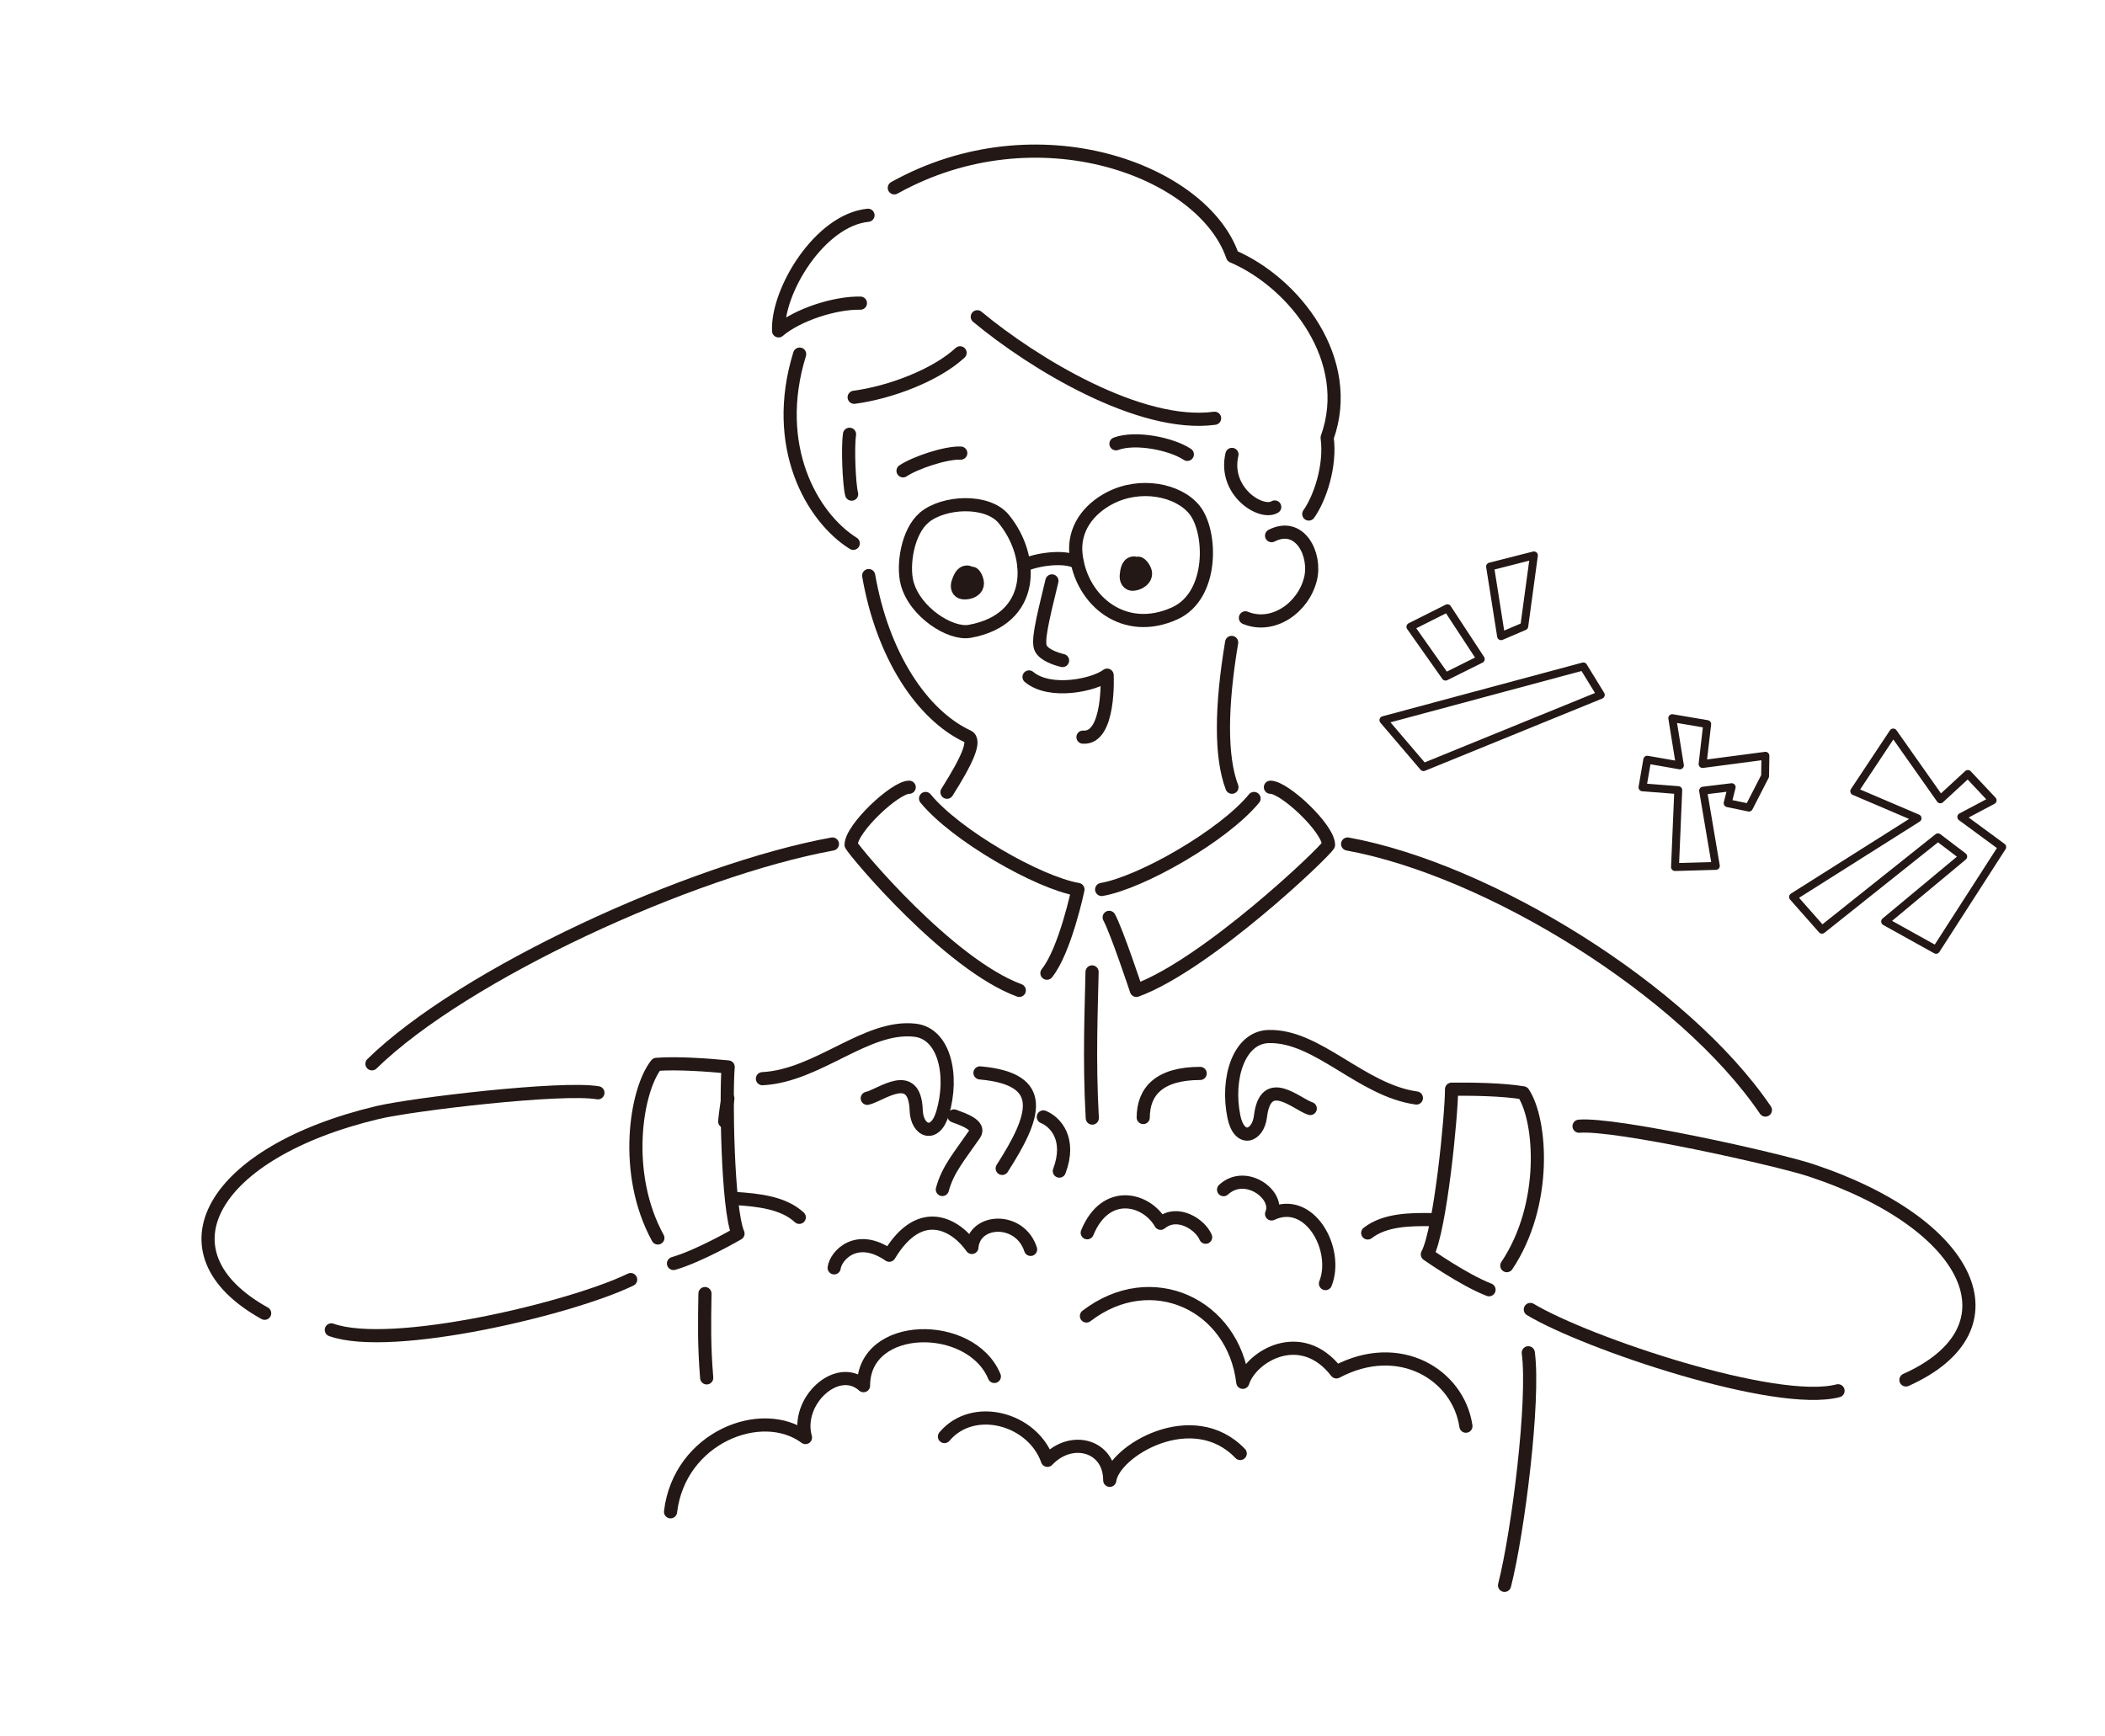 <?xml version="1.0" encoding="UTF-8"?><svg id="_レイヤー_2" xmlns="http://www.w3.org/2000/svg" viewBox="0 0 400 330"><defs><style>.cls-1,.cls-2,.cls-3{fill:none;}.cls-2{stroke-width:1.5px;}.cls-2,.cls-3,.cls-4{stroke:#231815;stroke-linecap:round;stroke-linejoin:round;}.cls-3,.cls-4{stroke-width:2.5px;}.cls-4{fill:#231815;}</style></defs><g id="_コマ2"><path class="cls-3" d="M165.07,109.39c2.63,15.14,10.11,26.51,18.84,30.57,1.6.75-.13,4.53-3.96,10.6"/><path class="cls-3" d="M234.04,122.09c-2.04,12.23-2.13,21.75.06,27.52"/><path class="cls-3" d="M241.63,101.8c5.38-2.75,8.54,3.6,7.39,8.24-1.37,5.5-7.15,9.52-12.36,7.38"/><path class="cls-3" d="M195.54,128.65c3.98,3.34,12.37,1.55,14.84-.34,0,0,.6,12.17-4.59,11.78"/><path class="cls-3" d="M210.86,94.67c-4.01,2.1-6.98,5.89-6.38,10.85,1.05,8.69,9.19,15.41,18.78,11.03,7.43-3.4,7.03-15.56,3.72-19.66-3.09-3.83-10.33-5.25-16.11-2.22Z"/><path class="cls-3" d="M175.6,98.39c-3.16,2.66-4.12,9.05-3.23,12.41,1.46,5.53,8.22,9.85,11.91,9.18,12.46-2.25,12.39-14.11,6.45-21.36-3.05-3.72-11.36-3.41-15.14-.24Z"/><path class="cls-3" d="M185.71,60.2c10.66,8.87,30.93,21.18,45.09,19.29"/><path class="cls-3" d="M162.31,75.5c6.85-.91,15.51-4.18,20.13-8.45"/><path class="cls-3" d="M234.1,86.36c-1.64,7.02,5.55,11.57,8.13,9.99"/><path class="cls-3" d="M161.43,82.53c-.38,2.55-.08,9.53.4,11.38"/><path class="cls-3" d="M162.14,103.26c-7.9-4.95-15.59-18.5-10.19-35.96"/><path class="cls-3" d="M164.94,40.91c-9.17.92-17.3,14.36-16.99,21.97,3.58-3.05,10.67-5.37,15.55-5.27"/><path class="cls-3" d="M169.94,35.7c27.2-15.14,58.71-3.27,64.28,13,11.89,5.11,23.24,19.81,17.97,34.48.71,5.33-1.34,11.46-3.49,14.51"/><path class="cls-4" d="M184.96,109.05c.26.22.42.53.55.85.16.42.28.88.18,1.32-.21.96-1.33,1.45-2.32,1.45-.34,0-.71-.05-.98-.25-.32-.24-.47-.67-.46-1.08s.15-.8.31-1.17c.19-.46.4-.93.8-1.22s1.02-.34,1.35.02c0,0,.31-.13.57.09Z"/><path class="cls-4" d="M216.5,107.08c.3.16.53.43.72.71.25.37.46.8.46,1.25,0,.99-.98,1.7-1.94,1.92-.34.08-.7.11-1.01-.03-.37-.17-.6-.56-.68-.95s-.02-.81.04-1.21c.08-.49.19-.99.51-1.37s.92-.56,1.32-.27c0,0,.28-.2.58-.04Z"/><path class="cls-3" d="M194.54,107.46c1.71-.92,7.33-2.08,10.16-.59"/><path class="cls-3" d="M138.31,208.78c-.26,1.37-.46,2.84-.6,4.35"/><path class="cls-3" d="M212.06,84.34c3.79-1.4,10.63.05,13.56,2.01"/><path class="cls-3" d="M182.57,86.11c-2.85-.13-8.63,1.81-10.97,3.37"/><path class="cls-3" d="M199.89,110.4c-2,8.14-2.72,11.52-2.12,12.79s2.85,2.04,4.14,2.34"/><path class="cls-3" d="M113.62,207.68c-6.91-1.19-35.32,2.19-41.86,3.75-31.44,7.48-42.42,26.5-21.47,38.15"/><path class="cls-3" d="M62.96,252.74c11.49,4.09,45.72-4.11,56.88-9.56"/><path class="cls-3" d="M125.01,235.27c-6.74-12.24-4.18-28.11-.27-32.99,4.01-.32,10.05.14,13.63.49-.43,4.8-.18,26.94,1.87,31.67,0,0-7.29,4.25-12.26,5.68"/><path class="cls-3" d="M144.88,205c10.58-.55,19.76-10.29,29.01-9.21,5.57.65,7.35,8.58,5.23,15.75-1.44,4.86-4.89,3.42-5.02-.52-.28-8.14-6.69-2.87-9.3-2.29"/><path class="cls-3" d="M186.22,203.9c13.08,1.16,10.53,8.29,4.22,18.15"/><path class="cls-3" d="M179.07,226.06c1.03-3.83,3.25-6.33,6.12-10.5,1.2-1.75-2.27-2.86-3.91-3.48"/><path class="cls-3" d="M198.26,212.27c2.3.94,5.33,4.2,3.04,10.29"/><path class="cls-3" d="M139.79,227.77c4.3.29,9.07.78,12.09,3.58"/><path class="cls-3" d="M172.77,149.61c-2.7,0-11.04,7.84-11.04,10.96.82,1.52,18.59,22.74,31.96,27.65"/><path class="cls-3" d="M175.88,151.75c5.73,6.99,21.37,15.98,28.96,17.29,0,0-2.43,11.59-5.9,15.91"/><path class="cls-3" d="M241.41,149.61c2.7,0,11.04,7.84,11.04,10.96-.82,1.52-23.14,22.74-36.51,27.65,0,0-3.71-11.19-5.17-13.88"/><path class="cls-3" d="M238.3,151.75c-5.73,6.99-21.37,15.98-28.96,17.29"/><path class="cls-3" d="M158.18,160.4c-26.91,4.92-70.05,24.69-87.5,41.77"/><path class="cls-3" d="M300.06,214.03c6.98-.59,37.62,6.25,44.01,8.36,30.68,10.16,39.97,30.06,18.1,39.86"/><path class="cls-3" d="M349.27,264.31c-11.8,3.09-47.82-9.06-58.47-15.45"/><path class="cls-3" d="M286.33,240.53c7.77-11.61,6.59-27.64,3.12-32.84-3.96-.67-10.03-.73-13.62-.69.01,4.82-2.14,26.86-4.6,31.39,0,0,6.9,4.86,11.72,6.72"/><path class="cls-3" d="M269.15,208.67c-10.49-1.46-18.8-11.96-28.11-11.68-5.6.17-8.06,7.91-6.57,15.24,1.02,4.96,4.58,3.83,5.05-.08.98-8.08,6.91-2.28,9.46-1.48"/><path class="cls-3" d="M228.06,204c-7.8.01-10.8,3.43-10.82,8.38"/><path class="cls-3" d="M272.25,231.79c-4.31-.08-9.1,0-12.35,2.53"/><path class="cls-3" d="M256.08,160.4c26.91,4.92,63.96,27.83,79.39,50.56"/><path class="cls-3" d="M207.52,184.71c-.13,6.72-.59,16.56.04,27.78"/><path class="cls-3" d="M133.96,245.84c-.09,5.66-.18,9.8.33,16.02"/><path class="cls-3" d="M290.41,257.09c1.2,9.02-1.91,33.97-4.51,44.2"/><path class="cls-3" d="M229.1,235.13c-1-2.4-5.33-5.3-8.55-2.65-2.7-4.73-10.45-6.73-13.95,1.8"/><path class="cls-3" d="M195.84,237.44c-2.03-6.25-10.73-5.88-11.16-.37-2.8-4.04-9.63-8.61-15.7,1.48-6.21-4.29-10.16.06-10.47,2.4"/><path class="cls-3" d="M232.51,226.09c4.18-3.86,10.7,1,9.12,4.61,7.22-3.42,12.81,6.77,10.24,13.24"/><path class="cls-3" d="M188.95,261.59c-4.43-10.67-24.86-10.52-24.86,1.75-4.94-4.47-13,2.96-11.03,9.86-8.33-6.18-23.97,0-25.64,14.11"/><path class="cls-3" d="M179.47,273.01c5.46-6.49,16.75-3.46,19.57,4.52,4.52-4.8,11.84-2.87,11.84,3.8.73-5.55,15.75-14.54,24.79-5.1"/><path class="cls-3" d="M278.56,271.04c-1.43-9.75-12.61-16.69-24.61-10.32-6.7-8.66-16.2-3-17.79,1.98-1.73-14.74-17.34-22.12-29.71-12.6"/><polygon class="cls-2" points="283.15 107.67 291.48 105.55 289.65 119.02 285.24 120.91 283.15 107.67"/><polygon class="cls-2" points="268.01 119.12 275.04 115.59 281.38 125.26 274.69 128.59 268.01 119.12"/><polygon class="cls-2" points="262.88 136.86 270.5 145.79 304.19 132.06 300.87 126.65 262.88 136.86"/><polygon class="cls-2" points="312.11 149.63 313.02 144.38 319.22 145.46 317.77 136.48 324.41 137.61 323.53 145.2 335.47 143.63 335.41 147.5 332.34 153.48 328.29 152.64 329.06 149.6 323.63 150.26 326.05 164.56 318.29 164.78 318.91 150.16 312.11 149.63"/><polygon class="cls-2" points="359.76 139.21 352.35 150.37 364.38 155.51 340.72 170.46 346.22 176.69 368.26 159.13 373.06 162.78 358.22 175.13 367.9 180.51 380.47 160.98 372.69 155.26 378.65 152.1 373.94 147.09 368.71 151.91 359.76 139.21"/><rect class="cls-1" width="400" height="330"/></g></svg>